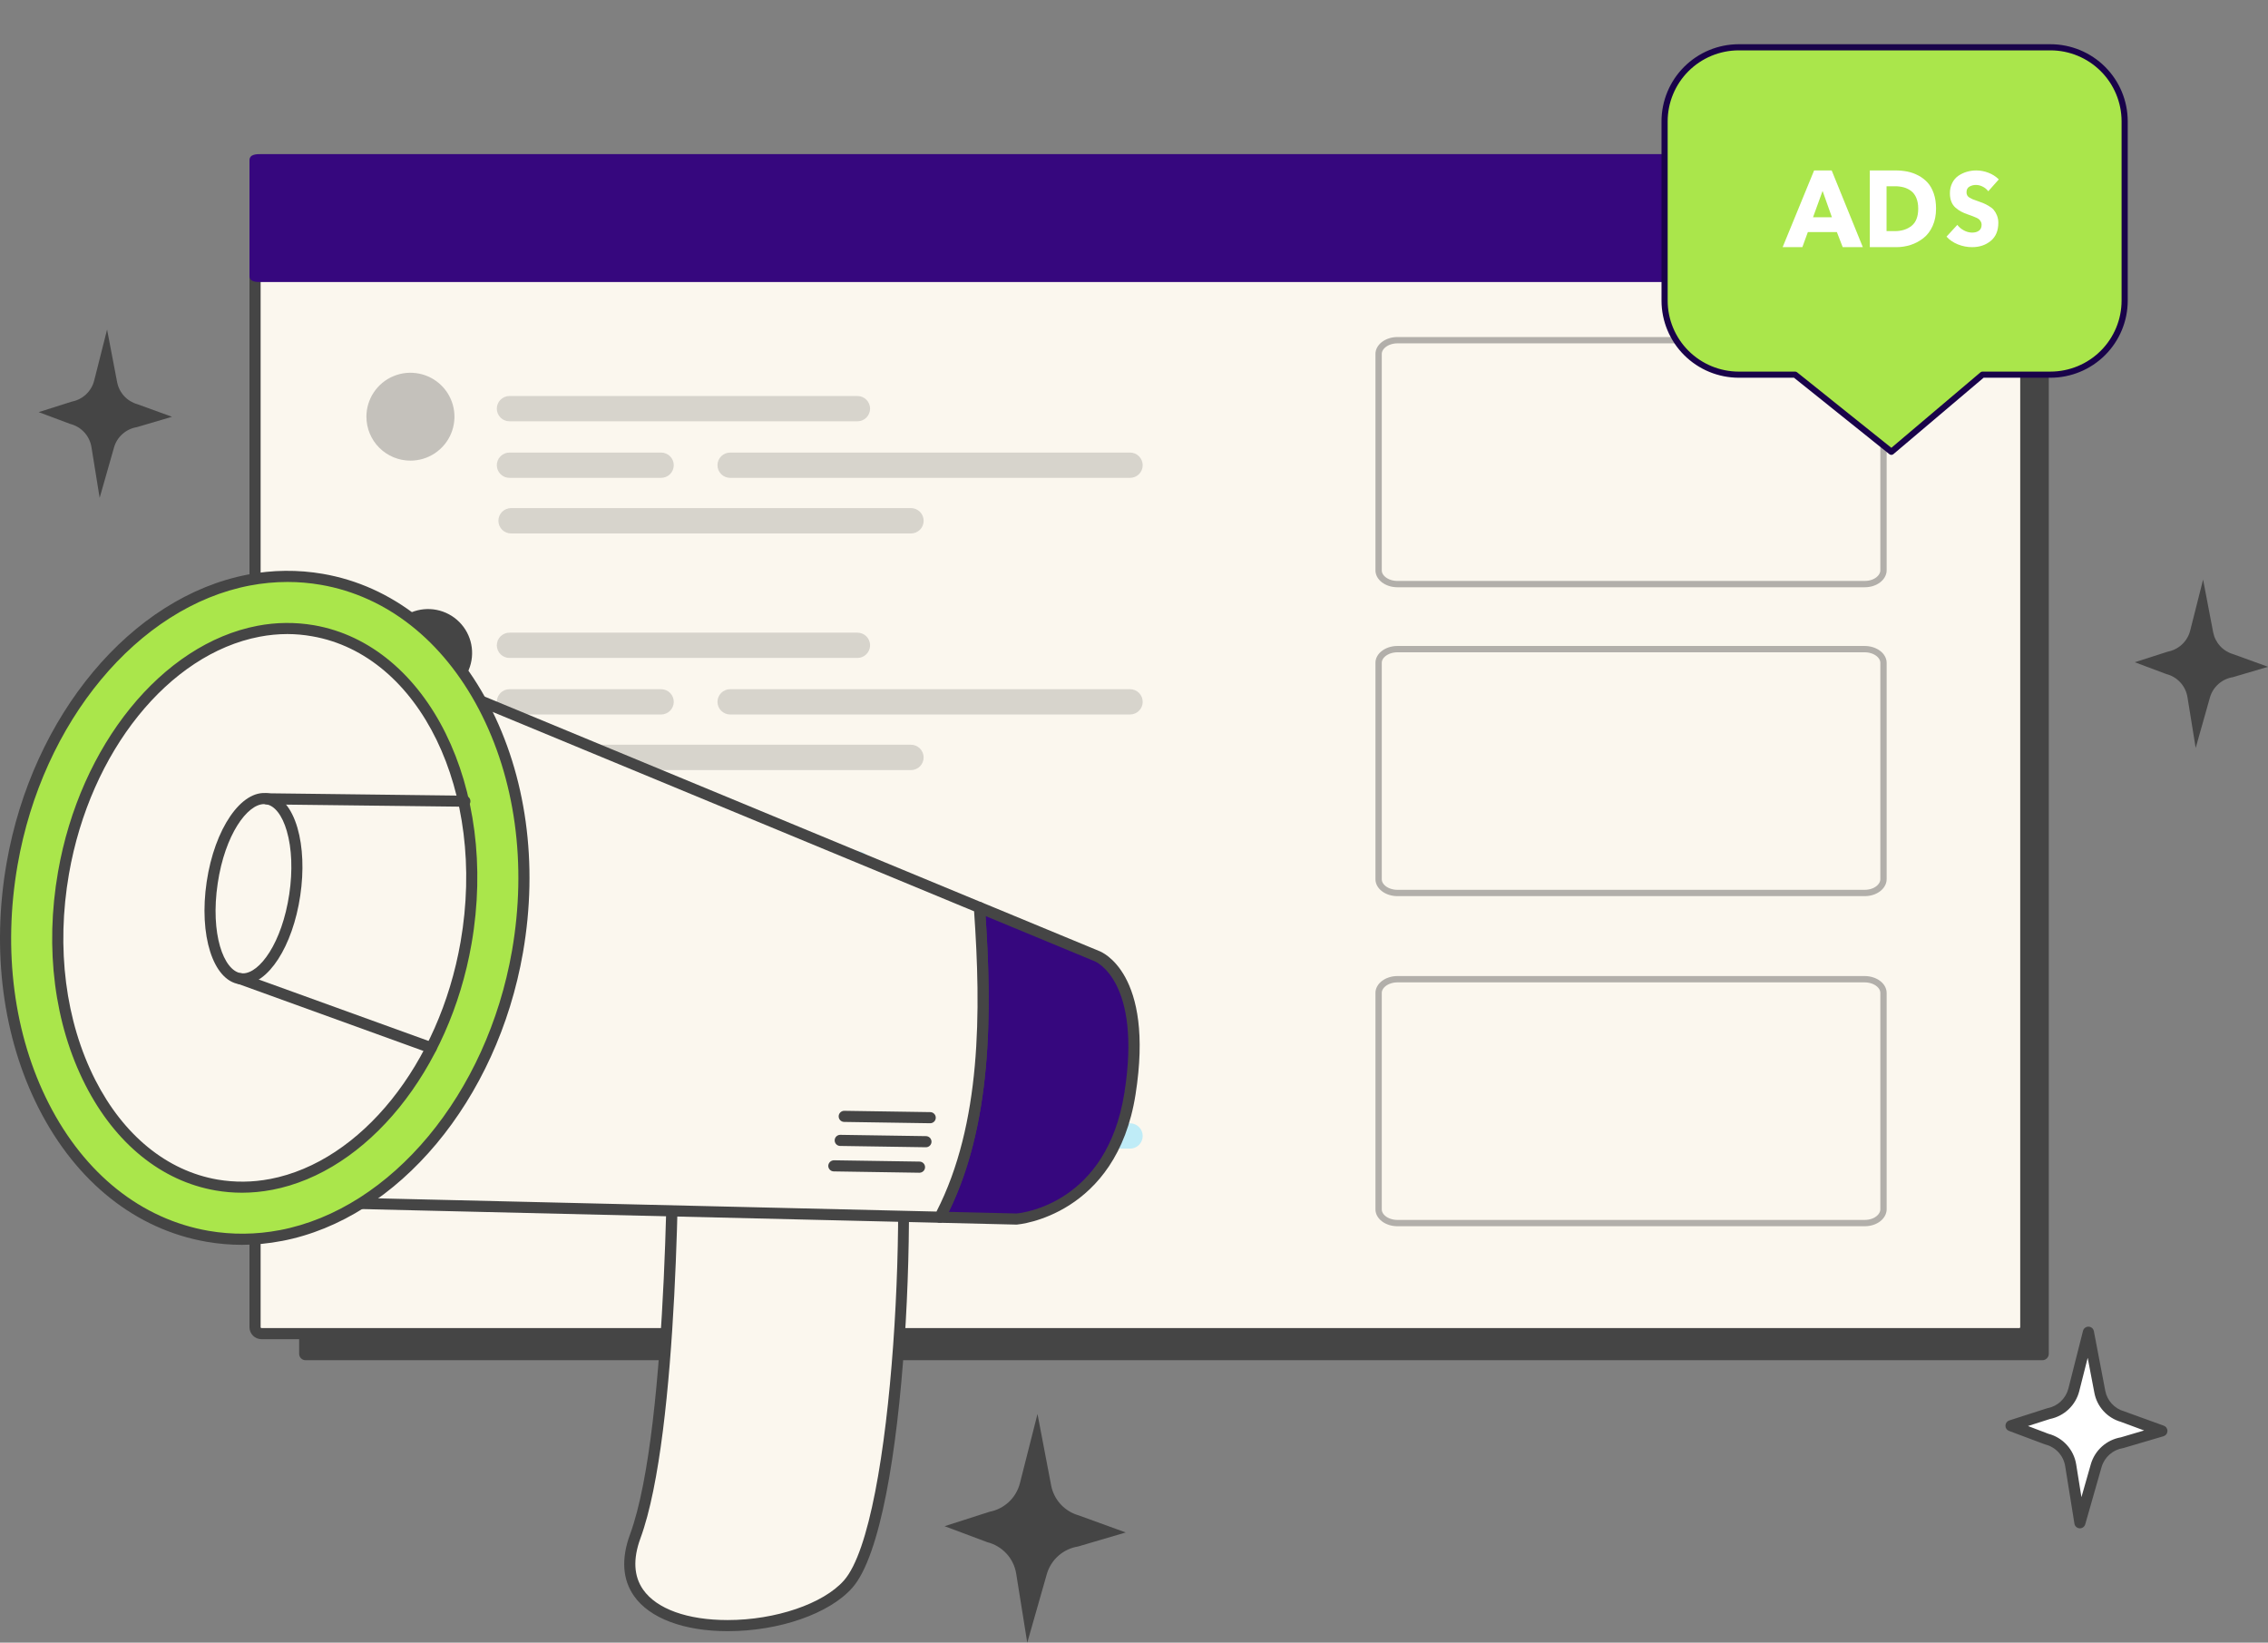 <svg width="359" height="260" viewBox="0 0 359 260" fill="none" xmlns="http://www.w3.org/2000/svg">
<rect x="0" y="0" width="359" height="260" fill="#808080" stroke="none"/>
<g clip-path="url(#clip0_18176_2153)">
<path d="M335.916 228.347L342.207 226.495L335.996 224.239C335.084 223.98 334.262 223.473 333.621 222.775C332.981 222.076 332.548 221.214 332.37 220.284L330.572 210.871L328.259 219.999C328.021 220.942 327.517 221.797 326.808 222.464C326.099 223.13 325.214 223.581 324.257 223.763L318.318 225.669L323.962 227.782C324.931 228.027 325.807 228.55 326.482 229.286C327.157 230.023 327.6 230.94 327.758 231.926L329.221 241.026L331.795 231.998C332.061 231.06 332.59 230.218 333.32 229.571C334.051 228.924 334.952 228.499 335.916 228.347Z" fill="white"/>
<path d="M329.23 241.908H329.178C328.977 241.896 328.787 241.817 328.638 241.682C328.489 241.547 328.391 241.365 328.36 241.167L326.897 232.067C326.767 231.251 326.4 230.491 325.841 229.881C325.282 229.271 324.557 228.839 323.754 228.636C323.722 228.629 323.691 228.62 323.661 228.609L318.02 226.495C317.846 226.432 317.697 226.317 317.593 226.165C317.489 226.013 317.435 225.832 317.439 225.648C317.444 225.464 317.506 225.286 317.617 225.139C317.728 224.991 317.882 224.883 318.058 224.828L323.986 222.922C324.021 222.911 324.056 222.904 324.092 222.896C324.883 222.744 325.615 222.37 326.201 221.818C326.788 221.266 327.205 220.559 327.404 219.779L329.718 210.651C329.767 210.457 329.881 210.285 330.041 210.165C330.201 210.044 330.398 209.981 330.598 209.987C330.799 209.993 330.991 210.067 331.144 210.197C331.297 210.326 331.401 210.504 331.438 210.701L333.237 220.116C333.381 220.887 333.739 221.602 334.269 222.181C334.799 222.759 335.481 223.179 336.237 223.391L342.51 225.665C342.683 225.73 342.831 225.846 342.934 225.999C343.037 226.152 343.09 226.333 343.084 226.518C343.078 226.702 343.015 226.879 342.902 227.026C342.79 227.172 342.634 227.279 342.458 227.332L336.165 229.185C336.129 229.195 336.092 229.204 336.055 229.211C335.26 229.339 334.518 229.691 333.915 230.225C333.312 230.759 332.874 231.453 332.652 232.226L330.076 241.256C330.027 241.442 329.917 241.607 329.764 241.725C329.611 241.843 329.423 241.907 329.23 241.908ZM324.236 226.943C325.362 227.238 326.378 227.852 327.159 228.713C327.941 229.573 328.455 230.642 328.638 231.789L329.469 236.975L330.954 231.765C331.267 230.68 331.879 229.705 332.721 228.952C333.564 228.198 334.601 227.697 335.716 227.505L339.39 226.419L335.703 225.052C334.644 224.747 333.691 224.153 332.951 223.338C332.211 222.523 331.713 221.518 331.513 220.436L330.459 214.922L329.121 220.201C328.841 221.296 328.257 222.291 327.436 223.069C326.615 223.848 325.591 224.38 324.481 224.604L321.009 225.715L324.236 226.943Z" fill="#454545"/>
<path d="M170.639 244.787L178.192 242.564L170.737 239.856C169.642 239.545 168.654 238.937 167.886 238.099C167.117 237.26 166.597 236.225 166.383 235.108L164.225 223.81L161.442 234.766C161.155 235.897 160.551 236.924 159.699 237.725C158.848 238.525 157.786 239.067 156.637 239.285L149.52 241.571L156.294 244.109C157.457 244.403 158.509 245.03 159.319 245.914C160.129 246.798 160.662 247.899 160.852 249.082L162.605 260.01L165.695 249.173C166.014 248.047 166.649 247.036 167.525 246.259C168.401 245.482 169.481 244.971 170.639 244.787Z" fill="#454545"/>
<path d="M353.442 107.185L359.009 105.544L353.518 103.553C352.712 103.323 351.986 102.875 351.42 102.258C350.855 101.641 350.472 100.879 350.315 100.057L348.726 91.741L346.685 99.805C346.475 100.64 346.031 101.397 345.405 101.987C344.779 102.578 343.996 102.978 343.15 103.14L337.913 104.821L342.898 106.689C343.754 106.905 344.528 107.367 345.124 108.018C345.72 108.668 346.112 109.478 346.253 110.349L347.552 118.389L349.807 110.406C350.042 109.579 350.51 108.837 351.154 108.267C351.798 107.696 352.592 107.321 353.442 107.185Z" fill="#454545"/>
<path d="M21.662 67.61L27.229 65.969L21.742 63.978C20.935 63.749 20.209 63.301 19.643 62.684C19.078 62.067 18.695 61.305 18.539 60.483L16.95 52.166L14.909 60.231C14.699 61.065 14.255 61.822 13.629 62.413C13.003 63.004 12.22 63.404 11.374 63.565L6.124 65.234L11.108 67.101C11.966 67.316 12.742 67.776 13.341 68.427C13.939 69.077 14.333 69.888 14.475 70.759L15.774 78.8L18.049 70.822C18.284 70 18.749 69.261 19.388 68.693C20.028 68.124 20.817 67.749 21.662 67.61Z" fill="#454545"/>
<path d="M48.368 29.877H323.284C323.418 29.877 323.55 29.903 323.673 29.954C323.797 30.005 323.909 30.079 324.003 30.174C324.098 30.268 324.173 30.379 324.224 30.503C324.275 30.625 324.301 30.757 324.301 30.891V214.284C324.301 214.417 324.275 214.549 324.224 214.672C324.173 214.795 324.098 214.907 324.003 215.001C323.909 215.095 323.797 215.17 323.673 215.221C323.55 215.271 323.418 215.297 323.284 215.297H48.368C48.234 215.297 48.102 215.271 47.979 215.221C47.855 215.17 47.743 215.095 47.649 215.001C47.554 214.907 47.479 214.795 47.428 214.672C47.377 214.549 47.351 214.417 47.351 214.284V30.891C47.351 30.757 47.377 30.625 47.428 30.503C47.479 30.379 47.554 30.268 47.649 30.174C47.743 30.079 47.855 30.005 47.979 29.954C48.102 29.903 48.234 29.877 48.368 29.877Z" fill="#454545"/>
<path d="M41.398 25.682H319.632C319.766 25.681 319.898 25.706 320.022 25.755C320.146 25.805 320.259 25.878 320.354 25.972C320.449 26.065 320.525 26.176 320.577 26.299C320.63 26.421 320.657 26.553 320.658 26.686V210.089C320.657 210.222 320.63 210.353 320.577 210.476C320.525 210.598 320.449 210.709 320.354 210.802C320.258 210.896 320.146 210.969 320.022 211.018C319.898 211.068 319.766 211.093 319.632 211.091H41.398C41.264 211.092 41.132 211.068 41.008 211.018C40.885 210.968 40.772 210.895 40.677 210.802C40.581 210.709 40.505 210.598 40.453 210.476C40.401 210.353 40.373 210.222 40.371 210.089V26.686C40.373 26.553 40.4 26.421 40.452 26.299C40.505 26.176 40.581 26.065 40.676 25.972C40.771 25.878 40.884 25.805 41.008 25.755C41.132 25.706 41.264 25.681 41.398 25.682Z" fill="#FBF7EE"/>
<path d="M319.632 211.971H41.398C40.895 211.973 40.411 211.776 40.054 211.423C39.696 211.071 39.493 210.591 39.49 210.089V26.686C39.493 26.184 39.696 25.703 40.053 25.35C40.411 24.997 40.895 24.8 41.398 24.802H319.632C320.135 24.8 320.619 24.997 320.977 25.35C321.334 25.703 321.537 26.184 321.54 26.686V210.089C321.536 210.591 321.334 211.071 320.976 211.423C320.618 211.776 320.135 211.973 319.632 211.971ZM41.398 26.562C41.362 26.559 41.327 26.571 41.3 26.594C41.273 26.617 41.256 26.651 41.253 26.686V210.089C41.256 210.124 41.273 210.157 41.3 210.18C41.327 210.204 41.362 210.215 41.398 210.213H319.632C319.668 210.215 319.703 210.204 319.731 210.181C319.758 210.157 319.775 210.124 319.779 210.089V26.686C319.775 26.65 319.758 26.617 319.731 26.594C319.703 26.571 319.668 26.559 319.632 26.562H41.398Z" fill="#454545"/>
<path d="M41.398 25.273H319.632C320.206 25.273 320.658 25.326 320.658 25.38V43.671C320.658 43.725 320.206 43.767 319.632 43.767H41.398C40.826 43.767 40.371 43.725 40.371 43.671V25.378C40.371 25.326 40.826 25.273 41.398 25.273Z" fill="#36077E"/>
<path d="M319.632 44.642H41.398C40.548 44.642 39.49 44.642 39.49 43.666V25.378C39.49 24.391 40.592 24.391 41.398 24.391H319.632C320.438 24.391 321.54 24.391 321.54 25.378V43.67C321.54 44.642 320.486 44.642 319.632 44.642ZM41.253 42.882H319.779V26.153H41.253V42.882Z" fill="#36077E"/>
<path d="M221.204 102.747H295.151C296.014 102.747 296.776 103.015 297.312 103.426C297.847 103.837 298.136 104.37 298.136 104.921V139.168C298.136 140.258 296.933 141.343 295.151 141.343H221.204C220.342 141.343 219.58 141.074 219.044 140.663C218.509 140.252 218.219 139.719 218.219 139.168V104.916C218.22 104.365 218.51 103.833 219.045 103.424C219.581 103.014 220.342 102.747 221.204 102.747Z" stroke="#454545" stroke-opacity="0.4"/>
<path d="M221.204 53.848H295.151C296.014 53.848 296.776 54.116 297.312 54.527C297.847 54.938 298.136 55.471 298.136 56.022V90.278C298.136 91.369 296.933 92.453 295.151 92.453H221.204C220.342 92.453 219.58 92.184 219.044 91.773C218.509 91.362 218.219 90.83 218.219 90.278V56.028C218.22 55.477 218.51 54.942 219.046 54.53C219.582 54.117 220.344 53.848 221.204 53.848Z" stroke="#454545" stroke-opacity="0.4"/>
<path d="M221.204 154.994H295.151C296.014 154.994 296.776 155.262 297.312 155.673C297.847 156.084 298.136 156.617 298.136 157.168V191.419C298.136 192.509 296.933 193.593 295.151 193.593H221.204C220.342 193.593 219.58 193.325 219.044 192.914C218.509 192.503 218.219 191.97 218.219 191.419V157.169C218.22 156.617 218.51 156.084 219.045 155.673C219.581 155.262 220.343 154.994 221.204 154.994Z" stroke="#454545" stroke-opacity="0.4"/>
<path d="M60.794 103.358C60.794 101.982 61.202 100.638 61.968 99.494C62.734 98.35 63.822 97.459 65.095 96.932C66.369 96.406 67.77 96.268 69.121 96.537C70.473 96.805 71.715 97.467 72.689 98.44C73.664 99.413 74.328 100.652 74.597 102.001C74.865 103.35 74.727 104.749 74.2 106.02C73.672 107.291 72.779 108.377 71.633 109.141C70.487 109.905 69.14 110.313 67.762 110.313C66.847 110.314 65.941 110.134 65.095 109.785C64.249 109.436 63.481 108.923 62.834 108.277C62.187 107.631 61.673 106.864 61.323 106.02C60.973 105.176 60.793 104.272 60.794 103.358Z" fill="#454545"/>
<g opacity="0.2">
<path d="M80.652 100.139H135.725C135.988 100.139 136.249 100.191 136.492 100.293C136.735 100.394 136.955 100.542 137.141 100.728C137.327 100.914 137.474 101.135 137.573 101.378C137.673 101.622 137.724 101.882 137.723 102.145C137.723 102.674 137.512 103.181 137.137 103.555C136.763 103.929 136.255 104.139 135.725 104.14H80.652C80.389 104.141 80.128 104.09 79.884 103.99C79.641 103.89 79.419 103.743 79.233 103.558C79.046 103.373 78.898 103.153 78.796 102.91C78.695 102.668 78.643 102.407 78.642 102.145C78.642 101.881 78.693 101.62 78.794 101.376C78.895 101.133 79.043 100.912 79.23 100.725C79.417 100.539 79.638 100.391 79.882 100.29C80.126 100.19 80.388 100.138 80.652 100.139Z" fill="#454545"/>
<path d="M80.652 109.089H104.639C104.903 109.089 105.165 109.14 105.409 109.241C105.653 109.342 105.874 109.49 106.061 109.676C106.248 109.862 106.396 110.083 106.497 110.327C106.598 110.57 106.649 110.831 106.649 111.095C106.648 111.626 106.435 112.134 106.058 112.508C105.681 112.883 105.171 113.093 104.639 113.092H80.652C80.389 113.092 80.128 113.041 79.884 112.941C79.641 112.841 79.419 112.694 79.233 112.509C79.046 112.324 78.898 112.103 78.796 111.861C78.695 111.618 78.643 111.358 78.642 111.095C78.642 110.831 78.693 110.57 78.794 110.327C78.895 110.083 79.043 109.862 79.23 109.675C79.417 109.489 79.638 109.341 79.882 109.241C80.126 109.14 80.388 109.088 80.652 109.089Z" fill="#454545"/>
<path d="M115.573 109.089H178.867C179.131 109.088 179.393 109.14 179.637 109.241C179.881 109.341 180.102 109.489 180.289 109.675C180.476 109.862 180.624 110.083 180.725 110.327C180.826 110.57 180.877 110.831 180.877 111.095C180.876 111.358 180.824 111.618 180.723 111.861C180.621 112.103 180.473 112.324 180.286 112.509C180.1 112.694 179.878 112.841 179.635 112.941C179.391 113.041 179.13 113.092 178.867 113.092H115.573C115.043 113.091 114.534 112.881 114.159 112.506C113.783 112.132 113.572 111.624 113.571 111.095C113.57 110.832 113.622 110.571 113.722 110.328C113.823 110.085 113.97 109.864 114.156 109.678C114.342 109.492 114.563 109.344 114.806 109.243C115.049 109.142 115.31 109.089 115.573 109.089Z" fill="#454545"/>
<path d="M80.91 117.88H144.191C144.724 117.88 145.234 118.092 145.611 118.468C145.988 118.844 146.2 119.354 146.2 119.886C146.201 120.149 146.149 120.411 146.048 120.654C145.948 120.898 145.8 121.119 145.613 121.305C145.426 121.492 145.204 121.64 144.96 121.74C144.716 121.841 144.455 121.892 144.191 121.892H80.91C80.646 121.892 80.384 121.841 80.14 121.74C79.896 121.64 79.674 121.492 79.488 121.305C79.301 121.119 79.153 120.898 79.052 120.654C78.951 120.411 78.9 120.149 78.9 119.886C78.901 119.354 79.113 118.844 79.489 118.468C79.866 118.092 80.377 117.88 80.91 117.88Z" fill="#454545"/>
</g>
<path opacity="0.3" d="M58 65.953C58 64.578 58.409 63.233 59.175 62.09C59.941 60.946 61.03 60.055 62.303 59.529C63.576 59.003 64.977 58.865 66.329 59.134C67.68 59.403 68.922 60.065 69.896 61.038C70.871 62.011 71.534 63.25 71.803 64.599C72.072 65.948 71.933 67.347 71.406 68.617C70.879 69.888 69.985 70.974 68.84 71.739C67.694 72.503 66.346 72.911 64.968 72.911C64.053 72.911 63.146 72.732 62.3 72.382C61.455 72.033 60.686 71.521 60.039 70.874C59.391 70.228 58.878 69.461 58.528 68.617C58.179 67.772 57.999 66.867 58 65.953Z" fill="#454545"/>
<g opacity="0.2">
<path d="M80.652 62.682H135.725C135.988 62.683 136.249 62.735 136.492 62.836C136.735 62.937 136.955 63.085 137.141 63.271C137.327 63.458 137.474 63.679 137.573 63.922C137.673 64.165 137.724 64.425 137.723 64.688C137.723 65.217 137.512 65.724 137.137 66.098C136.763 66.472 136.255 66.683 135.725 66.683H80.652C80.389 66.684 80.128 66.633 79.884 66.533C79.641 66.434 79.419 66.287 79.233 66.102C79.046 65.916 78.898 65.696 78.796 65.454C78.695 65.211 78.643 64.951 78.642 64.688C78.642 64.425 78.693 64.163 78.794 63.92C78.895 63.676 79.043 63.455 79.23 63.269C79.417 63.082 79.638 62.934 79.882 62.834C80.126 62.733 80.388 62.682 80.652 62.682Z" fill="#454545"/>
<path d="M80.652 71.634H104.639C104.903 71.634 105.165 71.685 105.409 71.786C105.653 71.887 105.875 72.034 106.062 72.221C106.248 72.407 106.396 72.628 106.497 72.872C106.598 73.116 106.65 73.377 106.649 73.64C106.648 73.903 106.596 74.163 106.494 74.405C106.393 74.648 106.245 74.868 106.058 75.053C105.872 75.238 105.65 75.385 105.407 75.485C105.163 75.585 104.903 75.636 104.639 75.635H80.652C80.389 75.636 80.128 75.585 79.884 75.486C79.641 75.386 79.419 75.239 79.233 75.054C79.046 74.868 78.898 74.648 78.796 74.406C78.695 74.163 78.643 73.903 78.642 73.64C78.642 73.377 78.693 73.116 78.794 72.872C78.895 72.628 79.043 72.407 79.23 72.221C79.417 72.034 79.638 71.887 79.882 71.786C80.126 71.685 80.388 71.634 80.652 71.634Z" fill="#454545"/>
<path d="M115.573 71.634H178.867C179.131 71.634 179.393 71.685 179.637 71.786C179.881 71.887 180.102 72.034 180.289 72.221C180.476 72.407 180.624 72.628 180.725 72.872C180.826 73.116 180.877 73.377 180.877 73.64C180.876 73.903 180.824 74.163 180.723 74.406C180.621 74.648 180.473 74.868 180.286 75.054C180.1 75.239 179.878 75.386 179.635 75.486C179.391 75.585 179.13 75.636 178.867 75.635H115.573C115.043 75.635 114.534 75.425 114.159 75.051C113.783 74.677 113.572 74.17 113.571 73.64C113.57 73.377 113.622 73.117 113.722 72.874C113.823 72.631 113.97 72.41 114.156 72.223C114.342 72.037 114.563 71.889 114.806 71.788C115.049 71.687 115.31 71.635 115.573 71.634Z" fill="#454545"/>
<path d="M80.91 80.423H144.191C144.724 80.423 145.235 80.634 145.613 81.01C145.991 81.385 146.203 81.895 146.204 82.427C146.205 82.692 146.153 82.953 146.052 83.197C145.951 83.441 145.803 83.663 145.616 83.85C145.429 84.036 145.207 84.184 144.962 84.285C144.717 84.385 144.455 84.436 144.191 84.435H80.91C80.645 84.437 80.382 84.386 80.137 84.286C79.892 84.186 79.669 84.038 79.481 83.852C79.293 83.665 79.145 83.443 79.043 83.198C78.942 82.954 78.89 82.692 78.891 82.427C78.891 82.163 78.944 81.902 79.046 81.659C79.148 81.415 79.296 81.194 79.484 81.007C79.672 80.821 79.894 80.674 80.139 80.574C80.383 80.474 80.645 80.422 80.91 80.423Z" fill="#454545"/>
</g>
<path d="M60.794 137.949C60.794 136.573 61.203 135.229 61.969 134.085C62.735 132.942 63.823 132.051 65.097 131.525C66.37 130.998 67.771 130.861 69.123 131.129C70.474 131.398 71.716 132.061 72.69 133.033C73.664 134.006 74.328 135.246 74.597 136.595C74.865 137.944 74.727 139.342 74.2 140.613C73.672 141.884 72.779 142.97 71.633 143.734C70.487 144.498 69.14 144.906 67.762 144.906C66.847 144.907 65.94 144.727 65.094 144.378C64.248 144.029 63.48 143.516 62.832 142.87C62.185 142.224 61.672 141.457 61.322 140.612C60.972 139.768 60.793 138.863 60.794 137.949Z" fill="#454545"/>
<path d="M80.652 134.735H135.725C135.988 134.736 136.249 134.788 136.492 134.889C136.735 134.99 136.955 135.138 137.141 135.325C137.327 135.511 137.474 135.732 137.573 135.975C137.673 136.218 137.724 136.479 137.723 136.741C137.723 137.27 137.512 137.777 137.137 138.151C136.763 138.525 136.255 138.736 135.725 138.736H80.652C80.389 138.737 80.128 138.686 79.884 138.587C79.641 138.487 79.419 138.34 79.233 138.155C79.046 137.97 78.898 137.749 78.796 137.507C78.695 137.264 78.643 137.004 78.642 136.741C78.642 136.478 78.693 136.217 78.794 135.973C78.895 135.73 79.043 135.508 79.23 135.322C79.417 135.135 79.638 134.988 79.882 134.887C80.126 134.786 80.388 134.735 80.652 134.735Z" fill="#BFECF7"/>
<path d="M80.652 143.688H104.639C104.903 143.687 105.165 143.739 105.409 143.839C105.653 143.94 105.875 144.088 106.062 144.274C106.248 144.46 106.396 144.682 106.497 144.925C106.598 145.169 106.65 145.43 106.649 145.694C106.647 146.224 106.434 146.732 106.058 147.106C105.681 147.48 105.171 147.689 104.639 147.688H80.652C80.389 147.689 80.128 147.638 79.885 147.538C79.641 147.438 79.42 147.292 79.233 147.106C79.047 146.921 78.898 146.701 78.797 146.459C78.696 146.216 78.643 145.956 78.642 145.694C78.642 145.43 78.693 145.169 78.794 144.925C78.895 144.682 79.043 144.46 79.23 144.274C79.417 144.088 79.638 143.94 79.882 143.839C80.126 143.739 80.388 143.687 80.652 143.688Z" fill="#BFECF7"/>
<path d="M115.573 143.688H178.867C179.131 143.687 179.393 143.739 179.637 143.839C179.881 143.94 180.102 144.088 180.289 144.274C180.476 144.46 180.624 144.682 180.725 144.925C180.826 145.169 180.877 145.43 180.877 145.694C180.876 145.956 180.823 146.216 180.722 146.459C180.621 146.701 180.472 146.921 180.286 147.106C180.099 147.292 179.878 147.438 179.634 147.538C179.391 147.638 179.13 147.689 178.867 147.688H115.573C115.043 147.688 114.535 147.478 114.159 147.104C113.784 146.73 113.572 146.223 113.571 145.694C113.57 145.431 113.622 145.17 113.722 144.927C113.823 144.684 113.97 144.463 114.156 144.277C114.342 144.09 114.563 143.942 114.806 143.841C115.049 143.74 115.31 143.688 115.573 143.688Z" fill="#FBF7EE"/>
<path d="M80.91 152.488H144.191C144.454 152.486 144.715 152.537 144.959 152.636C145.203 152.736 145.425 152.882 145.612 153.067C145.799 153.252 145.947 153.473 146.049 153.715C146.151 153.958 146.203 154.218 146.204 154.481C146.205 154.745 146.153 155.007 146.052 155.251C145.951 155.495 145.803 155.716 145.616 155.903C145.429 156.09 145.207 156.237 144.962 156.338C144.717 156.438 144.455 156.49 144.191 156.489H80.91C80.645 156.49 80.382 156.44 80.137 156.34C79.892 156.239 79.669 156.092 79.481 155.905C79.293 155.718 79.145 155.496 79.043 155.252C78.942 155.007 78.89 154.745 78.891 154.481C78.892 154.218 78.945 153.957 79.046 153.714C79.148 153.471 79.298 153.251 79.485 153.065C79.673 152.88 79.895 152.734 80.14 152.635C80.384 152.536 80.646 152.486 80.91 152.488Z" fill="#BFECF7"/>
<path d="M60.794 172.061C60.794 170.685 61.203 169.341 61.969 168.197C62.735 167.054 63.823 166.162 65.097 165.636C66.37 165.11 67.771 164.973 69.123 165.241C70.474 165.51 71.716 166.172 72.69 167.145C73.664 168.118 74.328 169.357 74.597 170.706C74.865 172.056 74.727 173.454 74.2 174.725C73.672 175.996 72.779 177.082 71.633 177.846C70.487 178.61 69.14 179.018 67.762 179.018C66.847 179.019 65.94 178.839 65.094 178.49C64.248 178.14 63.48 177.628 62.832 176.982C62.185 176.336 61.672 175.568 61.322 174.724C60.972 173.88 60.793 172.975 60.794 172.061Z" fill="#454545"/>
<path d="M80.652 168.847H135.725C135.988 168.848 136.249 168.9 136.492 169.001C136.735 169.102 136.955 169.25 137.141 169.436C137.327 169.623 137.474 169.844 137.573 170.087C137.673 170.33 137.724 170.59 137.723 170.853C137.723 171.382 137.512 171.889 137.137 172.263C136.763 172.637 136.255 172.848 135.725 172.848H80.652C80.389 172.849 80.128 172.798 79.884 172.698C79.641 172.599 79.419 172.452 79.233 172.267C79.046 172.081 78.898 171.861 78.796 171.619C78.695 171.376 78.643 171.116 78.642 170.853C78.642 170.59 78.693 170.329 78.794 170.085C78.895 169.841 79.043 169.62 79.23 169.434C79.417 169.247 79.638 169.1 79.882 168.999C80.126 168.898 80.388 168.847 80.652 168.847Z" fill="#BFECF7"/>
<path d="M80.652 177.799H104.639C104.903 177.798 105.165 177.85 105.409 177.951C105.653 178.051 105.875 178.199 106.062 178.385C106.248 178.572 106.396 178.793 106.497 179.037C106.598 179.28 106.65 179.541 106.649 179.805C106.648 180.337 106.436 180.846 106.059 181.222C105.683 181.598 105.172 181.81 104.639 181.811H80.652C80.119 181.81 79.608 181.599 79.231 181.223C78.855 180.847 78.643 180.337 78.642 179.805C78.642 179.541 78.693 179.28 78.794 179.037C78.895 178.793 79.043 178.572 79.23 178.385C79.417 178.199 79.638 178.051 79.882 177.951C80.126 177.85 80.388 177.798 80.652 177.799Z" fill="#BFECF7"/>
<path d="M115.573 177.799H178.867C179.131 177.798 179.393 177.85 179.637 177.951C179.881 178.051 180.102 178.199 180.289 178.385C180.476 178.572 180.624 178.793 180.725 179.037C180.826 179.28 180.877 179.541 180.877 179.805C180.876 180.337 180.664 180.847 180.288 181.223C179.911 181.599 179.4 181.81 178.867 181.811H115.573C115.042 181.808 114.533 181.596 114.158 181.22C113.782 180.844 113.571 180.335 113.571 179.805C113.57 179.542 113.622 179.281 113.722 179.038C113.823 178.795 113.97 178.574 114.156 178.388C114.342 178.202 114.563 178.054 114.806 177.953C115.049 177.852 115.31 177.799 115.573 177.799Z" fill="#BFECF7"/>
<path d="M80.91 186.599H144.191C144.454 186.598 144.715 186.649 144.958 186.749C145.202 186.849 145.423 186.995 145.61 187.181C145.797 187.366 145.945 187.586 146.046 187.829C146.148 188.071 146.2 188.331 146.2 188.594C146.201 188.858 146.149 189.119 146.048 189.362C145.948 189.606 145.8 189.827 145.613 190.014C145.426 190.2 145.204 190.348 144.96 190.448C144.716 190.549 144.455 190.601 144.191 190.6H80.91C80.646 190.601 80.384 190.549 80.14 190.448C79.896 190.348 79.674 190.2 79.488 190.014C79.301 189.827 79.153 189.606 79.052 189.362C78.951 189.119 78.9 188.858 78.9 188.594C78.901 188.331 78.953 188.071 79.054 187.829C79.156 187.586 79.304 187.366 79.491 187.181C79.677 186.995 79.899 186.849 80.142 186.749C80.386 186.649 80.647 186.598 80.91 186.599Z" fill="#BFECF7"/>
<path d="M106.543 174.409C106.543 174.409 107.002 225.628 100.547 243.184C94.093 260.74 125.786 260.293 134.24 250.75C142.695 241.208 144.618 185.339 141.778 170.49C138.939 155.64 106.543 174.409 106.543 174.409Z" fill="#FBF7EE"/>
<path d="M115.184 258.186C108.238 258.186 102.834 256.148 100.358 252.62C98.525 249.999 98.317 246.722 99.723 242.88C106.048 225.676 105.662 174.928 105.662 174.417C105.661 174.261 105.701 174.108 105.778 173.973C105.855 173.838 105.967 173.726 106.102 173.648C106.788 173.25 123.057 163.892 133.646 163.892C140.063 163.892 142.079 167.389 142.641 170.325C145.41 184.795 143.857 241.226 134.899 251.334C131.269 255.429 123.345 258.186 115.184 258.186ZM107.428 174.919C107.462 180.651 107.536 226.727 101.375 243.486C100.173 246.757 100.315 249.491 101.8 251.612C103.94 254.672 108.817 256.428 115.182 256.428C122.748 256.428 130.312 253.855 133.578 250.171C141.607 241.108 143.91 186.342 140.908 170.657C140.264 167.289 137.887 165.655 133.644 165.655C124.466 165.652 110.123 173.415 107.428 174.919Z" fill="#454545"/>
<path d="M173.649 151.351C173.649 151.351 181.814 154.34 178.863 173.094C175.913 191.849 160.935 192.955 160.935 192.955L148.765 192.666C156.288 178.427 156.188 159.977 155.03 143.64L173.649 151.351Z" fill="#36077E"/>
<path d="M160.935 193.834H160.913L148.743 193.545C148.592 193.542 148.444 193.5 148.314 193.424C148.184 193.347 148.076 193.239 148 193.109C147.924 192.979 147.883 192.831 147.88 192.681C147.878 192.53 147.914 192.381 147.986 192.249C155.459 178.107 155.295 159.771 154.15 143.697C154.14 143.547 154.169 143.396 154.234 143.26C154.299 143.124 154.398 143.008 154.522 142.921C154.644 142.834 154.787 142.78 154.936 142.763C155.085 142.746 155.236 142.766 155.375 142.823L173.994 150.532C174.322 150.65 182.771 153.979 179.747 173.224C176.722 192.469 161.169 193.814 161.013 193.825L160.935 193.834ZM150.183 191.819L160.909 192.073C161.909 191.984 175.235 190.463 177.982 172.957C180.765 155.288 173.404 152.212 173.328 152.173L156.006 144.997C157.042 160.503 157.006 177.905 150.183 191.819Z" fill="#454545"/>
<path d="M72.017 172.129L79.863 149.644L76.271 118.613L75.714 110.791L155.03 143.639C156.194 159.976 156.288 178.427 148.765 192.665L52.146 190.378L72.017 172.129Z" fill="#FBF7EE"/>
<path d="M148.765 193.545H148.743L52.126 191.256C51.95 191.251 51.78 191.195 51.637 191.093C51.494 190.992 51.385 190.85 51.323 190.686C51.261 190.522 51.25 190.343 51.29 190.173C51.331 190.003 51.421 189.848 51.55 189.729L71.26 171.631L78.967 149.544L75.387 118.715L74.82 110.854C74.81 110.704 74.839 110.554 74.904 110.418C74.969 110.282 75.067 110.165 75.191 110.078C75.313 109.991 75.456 109.937 75.605 109.92C75.754 109.903 75.905 109.923 76.044 109.98L155.368 142.828C155.517 142.89 155.647 142.992 155.742 143.123C155.838 143.253 155.895 143.408 155.908 143.569C157.071 159.889 157.224 178.532 149.544 193.067C149.47 193.21 149.359 193.33 149.221 193.414C149.084 193.498 148.926 193.544 148.765 193.545ZM54.349 189.548L148.236 191.771C155.372 177.856 155.288 160.002 154.188 144.243L76.681 112.151L77.141 118.547L80.739 149.539C80.755 149.671 80.74 149.804 80.697 149.93L72.85 172.418C72.802 172.555 72.722 172.679 72.615 172.777L54.349 189.548Z" fill="#454545"/>
<path d="M77.846 149.924C82.451 123.452 70.096 99.205 50.25 95.765C30.405 92.326 10.584 110.997 5.979 137.469C1.374 163.94 13.729 188.188 33.575 191.627C53.42 195.067 73.241 176.395 77.846 149.924Z" fill="#FBF7EE"/>
<path d="M32.869 195.688C21.955 193.799 12.743 186.471 6.925 175.052C1.312 164.035 -0.472 150.437 1.915 136.764C5.912 113.744 21.322 95.26 39.38 91.817C43.2 91.08 47.121 91.042 50.955 91.704C73.012 95.523 86.9 121.959 81.914 150.628C77.909 173.646 62.499 192.119 44.441 195.572C40.622 196.309 36.701 196.348 32.869 195.688ZM10.049 138.181C7.979 150.106 9.479 161.873 14.289 171.314C18.897 180.359 25.999 186.132 34.281 187.564C37.132 188.052 40.048 188.022 42.888 187.473C57.643 184.66 70.353 168.929 73.773 149.218C77.982 125.03 67.111 102.871 49.548 99.828C46.695 99.337 43.777 99.367 40.935 99.917C26.177 102.73 13.476 118.463 10.049 138.181Z" fill="#AAE64B"/>
<path d="M38.313 197.037C36.437 197.036 34.565 196.875 32.717 196.555C21.526 194.616 12.086 187.121 6.14 175.45C0.44 164.262 -1.372 150.47 1.041 136.614C5.107 113.238 20.805 94.467 39.215 90.948C43.139 90.194 47.167 90.154 51.105 90.831C62.054 92.726 71.371 100.042 77.356 111.434C83.295 122.746 85.227 136.717 82.782 150.772C78.718 174.137 63.03 192.906 44.627 196.425H44.602C42.53 196.826 40.424 197.031 38.313 197.037ZM45.502 92.115C43.504 92.117 41.509 92.306 39.546 92.681C21.84 96.056 6.719 114.246 2.783 136.914C0.43 150.406 2.182 163.801 7.71 174.654C13.398 185.817 22.387 192.98 33.019 194.821C36.739 195.46 40.544 195.423 44.252 194.714H44.276C61.981 191.341 77.102 173.142 81.046 150.478C83.424 136.801 81.559 123.227 75.796 112.256C70.071 101.361 61.197 94.371 50.804 92.57C49.053 92.267 47.28 92.114 45.502 92.115ZM38.312 188.788C36.91 188.788 35.511 188.669 34.131 188.431C25.566 186.949 18.24 181.009 13.504 171.712C8.609 162.105 7.072 150.141 9.18 138.025C12.671 117.959 25.657 101.932 40.765 99.051C43.711 98.486 46.736 98.456 49.693 98.961C67.74 102.087 78.932 124.707 74.643 149.367C71.153 169.43 58.164 185.454 43.055 188.336H43.027C41.473 188.634 39.894 188.785 38.312 188.788ZM45.504 100.359C44.025 100.361 42.548 100.503 41.095 100.781C26.695 103.527 14.289 118.965 10.917 138.325C8.876 150.069 10.36 161.643 15.076 170.925C19.554 179.714 26.427 185.319 34.431 186.706C37.178 187.174 39.987 187.144 42.723 186.618H42.751C57.144 183.858 69.542 168.426 72.906 149.081C77.03 125.372 66.482 103.669 49.39 100.709C48.108 100.481 46.807 100.364 45.504 100.359Z" fill="#454545"/>
<path d="M46.662 141.627C47.831 133.762 45.852 126.953 42.241 126.418C38.63 125.883 34.754 131.825 33.585 139.69C32.416 147.554 34.396 154.363 38.007 154.898C41.618 155.433 45.493 149.491 46.662 141.627Z" fill="#FBF7EE"/>
<path d="M38.462 155.824C38.266 155.823 38.071 155.809 37.877 155.781C33.722 155.164 31.456 148.046 32.715 139.574C33.965 131.168 38.206 124.952 42.364 125.561C44.472 125.874 46.148 127.821 47.085 131.042C47.954 134.034 48.112 137.844 47.527 141.769C46.343 149.782 42.442 155.824 38.462 155.824ZM41.787 127.278C39.161 127.278 35.613 132.078 34.459 139.831C33.269 147.829 35.4 153.634 38.137 154.04C38.245 154.056 38.353 154.064 38.462 154.064C41.09 154.064 44.638 149.265 45.79 141.511C46.338 137.829 46.2 134.287 45.398 131.533C44.677 129.047 43.48 127.504 42.114 127.302C42.006 127.286 41.897 127.278 41.787 127.278Z" fill="#454545"/>
<path d="M68.246 166.732C68.144 166.731 68.042 166.713 67.946 166.678L37.707 155.738C37.598 155.699 37.498 155.639 37.412 155.561C37.327 155.483 37.257 155.388 37.208 155.284C37.109 155.072 37.098 154.83 37.178 154.61C37.257 154.391 37.421 154.212 37.633 154.113C37.845 154.014 38.088 154.003 38.308 154.082L68.556 165.024C68.752 165.094 68.916 165.231 69.021 165.41C69.125 165.589 69.162 165.8 69.126 166.004C69.09 166.208 68.983 166.393 68.824 166.526C68.665 166.66 68.463 166.732 68.256 166.732H68.246Z" fill="#454545"/>
<path d="M73.626 127.691H73.615L42.233 127.321C41.999 127.321 41.775 127.228 41.609 127.063C41.444 126.898 41.351 126.674 41.351 126.441C41.351 126.208 41.444 125.984 41.609 125.819C41.775 125.654 41.999 125.561 42.233 125.561H42.244L73.626 125.943C73.853 125.954 74.066 126.052 74.222 126.217C74.378 126.381 74.464 126.6 74.463 126.826C74.462 127.052 74.373 127.27 74.216 127.432C74.058 127.595 73.844 127.691 73.617 127.7L73.626 127.691Z" fill="#454545"/>
<path d="M137.107 192.476L100.564 191.982C100.535 191.982 100.507 191.97 100.487 191.95C100.466 191.929 100.455 191.901 100.455 191.872C100.455 191.843 100.466 191.816 100.487 191.795C100.507 191.775 100.535 191.763 100.564 191.763L137.109 192.267C137.124 192.267 137.138 192.27 137.151 192.276C137.165 192.281 137.177 192.289 137.187 192.3C137.197 192.31 137.205 192.322 137.21 192.336C137.215 192.349 137.217 192.364 137.217 192.378C137.214 192.405 137.201 192.43 137.181 192.448C137.161 192.466 137.135 192.476 137.107 192.476Z" fill="#454545"/>
<path d="M147.234 177.79H147.219L133.628 177.582C133.394 177.581 133.171 177.486 133.006 177.32C132.842 177.154 132.751 176.929 132.753 176.696C132.755 176.463 132.849 176.24 133.016 176.076C133.182 175.912 133.407 175.821 133.641 175.823H133.656L147.247 176.03C147.481 176.032 147.704 176.126 147.868 176.293C148.033 176.459 148.124 176.683 148.122 176.917C148.12 177.15 148.026 177.373 147.859 177.537C147.693 177.701 147.468 177.792 147.234 177.79Z" fill="#454545"/>
<path d="M146.559 181.591H146.546L132.954 181.383C132.728 181.371 132.514 181.273 132.359 181.108C132.203 180.943 132.117 180.725 132.119 180.498C132.121 180.272 132.21 180.055 132.368 179.892C132.526 179.73 132.74 179.634 132.967 179.625H132.98L146.572 179.831C146.687 179.832 146.802 179.856 146.908 179.901C147.015 179.946 147.112 180.011 147.193 180.093C147.274 180.176 147.338 180.273 147.382 180.38C147.425 180.487 147.447 180.602 147.447 180.717C147.446 180.833 147.422 180.947 147.377 181.054C147.332 181.16 147.266 181.257 147.184 181.338C147.101 181.419 147.004 181.483 146.896 181.526C146.789 181.57 146.674 181.592 146.559 181.591Z" fill="#454545"/>
<path d="M145.579 185.625H145.566L131.974 185.414C131.74 185.41 131.517 185.314 131.355 185.146C131.192 184.978 131.102 184.753 131.106 184.519C131.117 184.289 131.216 184.071 131.382 183.91C131.548 183.75 131.769 183.658 132 183.654L145.592 183.862C145.818 183.874 146.031 183.972 146.187 184.137C146.343 184.302 146.428 184.52 146.427 184.747C146.425 184.973 146.336 185.19 146.178 185.353C146.02 185.515 145.805 185.611 145.579 185.62V185.625Z" fill="#454545"/>
<path d="M324.575 7.486H275.221C273.68 7.486 272.154 7.789 270.73 8.378C269.306 8.966 268.013 9.829 266.923 10.917C265.833 12.005 264.969 13.296 264.379 14.717C263.79 16.138 263.486 17.662 263.486 19.2V47.59C263.486 50.696 264.723 53.676 266.923 55.873C269.124 58.069 272.109 59.303 275.221 59.304H284.141L299.387 71.516L313.806 59.304H324.575C327.687 59.304 330.672 58.07 332.873 55.873C335.074 53.676 336.311 50.697 336.311 47.59V19.2C336.311 16.093 335.074 13.114 332.873 10.917C330.672 8.72 327.687 7.486 324.575 7.486Z" fill="#AAE64B"/>
<path d="M299.387 72C299.276 72.002 299.168 71.966 299.08 71.898L283.97 59.788H275.221C271.981 59.785 268.875 58.498 266.583 56.211C264.292 53.924 263.003 50.824 263 47.59V19.2C263.003 15.965 264.292 12.864 266.583 10.577C268.874 8.29 271.981 7.004 275.221 7H324.575C327.815 7.004 330.922 8.29 333.213 10.577C335.505 12.864 336.794 15.965 336.797 19.2V47.59C336.793 50.824 335.504 53.925 333.213 56.211C330.922 58.498 327.815 59.785 324.575 59.788H313.985L299.702 71.885C299.614 71.96 299.503 72 299.387 72ZM275.221 7.971C272.239 7.976 269.381 9.16 267.272 11.265C265.164 13.37 263.977 16.223 263.973 19.2V47.59C263.977 50.566 265.164 53.419 267.272 55.524C269.381 57.629 272.239 58.813 275.221 58.818H284.141C284.252 58.816 284.36 58.852 284.448 58.92L299.382 70.88L313.491 58.93C313.579 58.857 313.691 58.816 313.806 58.816H324.575C327.557 58.812 330.416 57.627 332.525 55.522C334.633 53.418 335.82 50.564 335.824 47.587V19.2C335.82 16.223 334.633 13.369 332.525 11.265C330.416 9.16 327.557 7.975 324.575 7.971H275.221Z" fill="#19034A"/>
<path d="M294.866 39.12H291.681L290.758 36.736H286.164L285.292 39.12H282.173L287.153 26.978H289.937L294.866 39.12ZM289.97 34.386L288.495 30.219L286.985 34.386H289.97Z" fill="white"/>
<path d="M306.456 33.016C306.456 34.045 306.277 34.96 305.917 35.76C305.558 36.561 305.074 37.2 304.466 37.68C303.858 38.16 303.179 38.525 302.459 38.76C301.713 39.002 300.938 39.124 300.159 39.12H295.97V26.978H300.032C300.667 26.975 301.302 27.035 301.927 27.158C302.53 27.28 303.115 27.491 303.665 27.784C304.203 28.065 304.694 28.442 305.116 28.899C305.523 29.345 305.848 29.92 306.092 30.623C306.336 31.327 306.457 32.124 306.456 33.016ZM303.633 33.016C303.633 32.364 303.532 31.801 303.331 31.326C303.153 30.882 302.865 30.499 302.499 30.22C302.148 29.958 301.755 29.767 301.341 29.654C300.892 29.536 300.431 29.478 299.969 29.483H298.621V36.584H299.905C300.995 36.584 301.889 36.304 302.586 35.744C303.284 35.184 303.633 34.275 303.633 33.016Z" fill="white"/>
<path d="M316.39 28.394L314.722 30.272C314.49 29.963 314.194 29.717 313.857 29.553C313.527 29.376 313.163 29.281 312.793 29.275C312.423 29.266 312.057 29.358 311.73 29.545C311.428 29.725 311.278 30.022 311.278 30.435C311.274 30.603 311.311 30.769 311.385 30.916C311.472 31.069 311.597 31.193 311.745 31.276C311.905 31.375 312.071 31.462 312.242 31.537C312.406 31.608 312.641 31.692 312.946 31.79C313.344 31.932 313.655 32.046 313.88 32.133C314.177 32.256 314.466 32.4 314.745 32.566C315.097 32.767 315.37 32.976 315.564 33.194C315.782 33.452 315.958 33.747 316.084 34.067C316.24 34.444 316.318 34.853 316.314 35.266C316.314 36.517 315.913 37.473 315.112 38.131C314.311 38.79 313.33 39.119 312.168 39.12C311.394 39.122 310.626 38.972 309.902 38.679C309.178 38.385 308.582 37.977 308.112 37.454L309.825 35.592C310.108 35.967 310.466 36.268 310.873 36.474C311.274 36.694 311.717 36.811 312.167 36.817C312.606 36.817 312.965 36.716 313.246 36.515C313.526 36.314 313.667 35.996 313.667 35.559C313.67 35.396 313.63 35.235 313.552 35.094C313.483 34.969 313.398 34.854 313.3 34.752C313.208 34.659 313.044 34.559 312.81 34.45C312.575 34.341 312.377 34.258 312.215 34.201C312.052 34.142 311.787 34.047 311.42 33.916C311.069 33.795 310.726 33.647 310.394 33.475C310.088 33.308 309.801 33.105 309.537 32.87C309.249 32.617 309.023 32.292 308.88 31.924C308.726 31.543 308.649 31.102 308.65 30.601C308.641 30.029 308.767 29.465 309.017 28.96C309.245 28.495 309.583 28.102 309.997 27.818C310.41 27.538 310.862 27.326 311.335 27.19C311.826 27.048 312.333 26.976 312.843 26.978C313.493 26.981 314.138 27.106 314.748 27.345C315.357 27.572 315.916 27.928 316.39 28.394Z" fill="white"/>
</g>
<defs>
<clipPath id="clip0_18176_2153">
<rect width="359" height="260" fill="white"/>
</clipPath>
</defs>
</svg>
